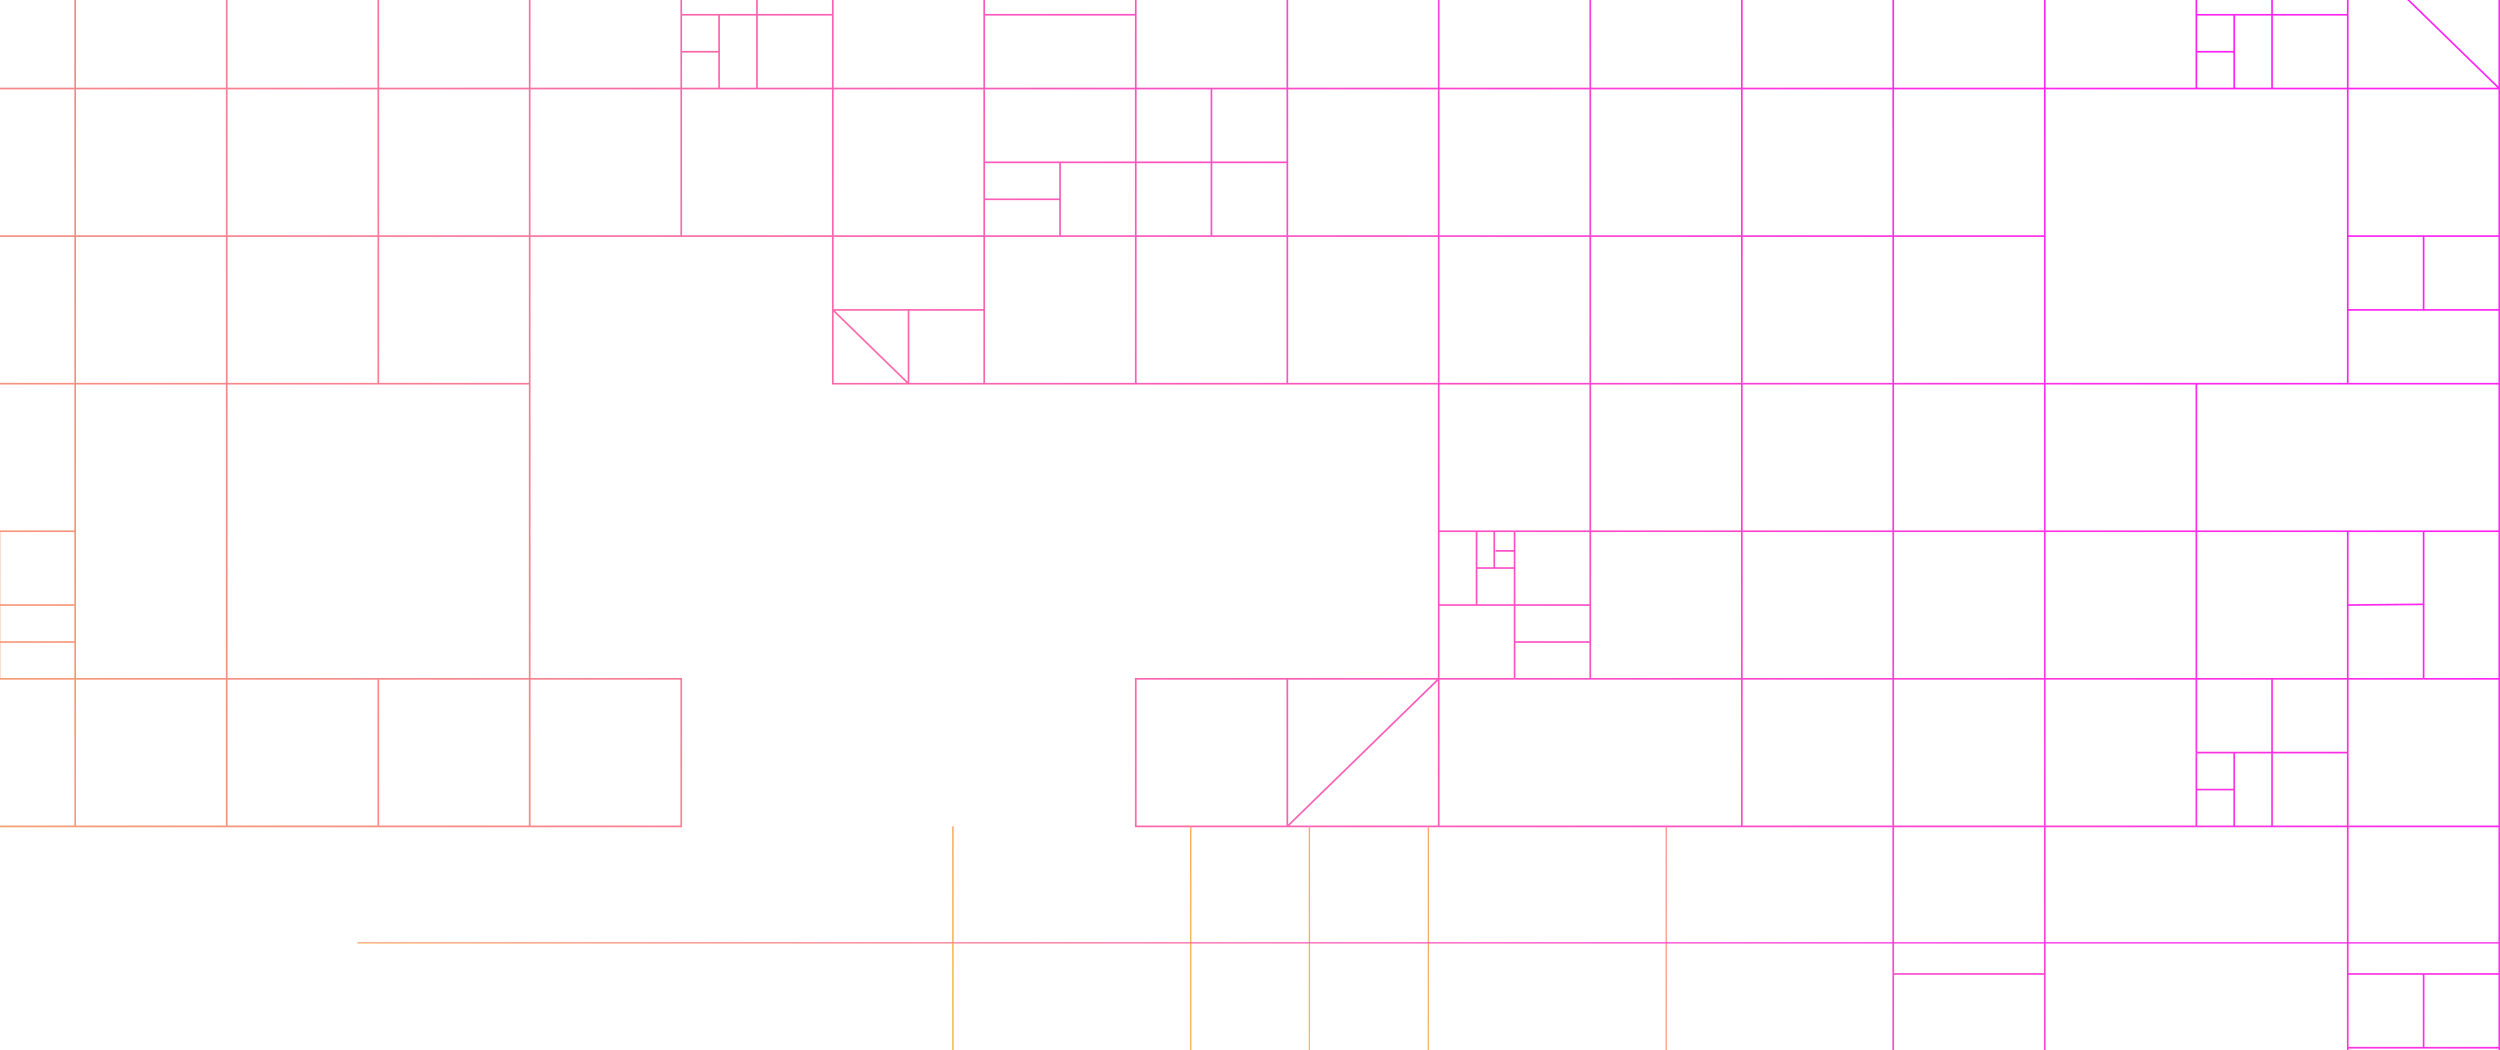 <svg xmlns="http://www.w3.org/2000/svg" xmlns:xlink="http://www.w3.org/1999/xlink" xmlns:v="http://www.w3.org/2000/svg" width="1440" height="605"><style><![CDATA[.H{clip-path:url(#B)}.I{fill:none}.J{stroke-width:.761}]]></style><defs><path id="A" d="M0 0h1440v605H0z"></path></defs><clipPath id="B"><use xlink:href="#A"></use></clipPath><linearGradient id="C" gradientUnits="userSpaceOnUse" x1="-134.391" y1="803.413" x2="1180.991" y2="-21.413"><stop offset="0" stop-color="#f3bc54"></stop><stop offset="1" stop-color="#ff24f2"></stop></linearGradient><path d="M1439.6,221v85 M-0.3,369.8h43.6H-0.3z M-0.3,369.8v-21.2V369.8z M-0.3,369.8V391V369.8z M43.3,369.8v-21.2   V369.8z M43.3,369.8V391V369.8z M43.3,348.5H-0.3H43.3z M43.3,348.5V306V348.5z M-43.9,348.5h21.8H-43.9z M-43.9,348.5V306V348.5z    M-43.9,348.5V391V348.5z M-22.1,348.5v-21.2V348.5z M-22.1,348.5h21.8H-22.1z M-11.9,327.2V306V327.2z M-11.9,327.2h11.6H-11.9z    M-11.9,327.2h-10.2H-11.9z M-11.9,306h11.6H-11.9z M-11.9,306h-10.2H-11.9z M-0.3,306v11.3V306z M-0.3,306h43.6H-0.3z M-22.1,306   h-21.8H-22.1z M-22.1,306v21.2V306z M-0.3,317.3h-10.9H-0.3z M-0.3,317.3v9.9V317.3z M-0.3,327.2v21.2V327.2z M392.4,29.8H404h10.2   H392.4z M392.4,29.8V8.5V29.8z M392.4,29.8V51V29.8z M414.2,29.8V8.5V29.8z M414.2,29.8V51V29.8z M392.4,8.5H404h10.2H392.4z    M392.4,8.5V-34V8.5z M414.2,8.5H436H414.2z M436,8.5h43.6H436z M436,8.5V51V8.5z M436,8.5V-34V8.5z M479.7,8.5V51V8.5z M479.7,8.5   V-34V8.5z M479.7,178.5h43.6H479.7z M479.7,178.5V136V178.5z M479.7,178.5V221h43.6L479.7,178.5z M523.3,178.5h43.6H523.3z    M523.3,178.5V221V178.5z M436,51h-21.8H436z M436,51l43.6,0L436,51z M414.2,51H404h-11.6H414.2z M392.4,51h-87.3H392.4z M392.4,51   v85V51z M479.7,136V51V136z M479.7,136h-87.3H479.7z M479.7,136h87.3H479.7z M479.7,51h87.3H479.7z M-218.5,306v-85V306z    M-218.5,306h-87.3H-218.5z M-218.5,306v85V306z M-218.5,221v-85V221z M-218.5,221h-87.3H-218.5z M-218.5,221h87.3H-218.5z    M-218.5,136V93.5V136z M-218.5,136h43.6H-218.5z M-218.5,136h-87.3H-218.5z M-218.5,93.5V51V93.5z M-218.5,93.5h43.6H-218.5z    M-218.5,93.5h-87.3H-218.5z M-218.5,51V8.5V51z M-218.5,51h-87.3H-218.5z M-218.5,51h43.6H-218.5z M-218.5,8.5h-87.3H-218.5z    M-218.5,8.5V-34V8.5z M-43.9,306v-85V306z M-131.2,221v-85V221z M-131.2,221h87.3H-131.2z M-131.2,136V93.5V136z M-131.2,136   h-43.6H-131.2z M-131.2,136h87.3H-131.2z M-131.2,93.5h-43.6H-131.2z M-131.2,93.5V51V93.5z M-174.8,93.5V136V93.5z M-174.8,93.5   V51V93.5z M-43.9,136h87.3H-43.9z M-43.9,136v85V136z M-43.9,136V51V136z M43.3,136h87.3H43.3z M43.3,136v85V136z M43.3,136V51V136   z M130.6,136h87.3H130.6z M130.6,136v85V136z M130.6,136V51V136z M217.9,136h87.3H217.9z M217.9,136v85V136z M217.9,136V51V136z    M305.1,136V51V136z M305.1,136v85V136z M305.1,136h87.3H305.1z M-174.8,51v-0.4V51z M-174.8,51h43.6H-174.8z M-393,8.5V-34h87.3   L-393,8.5z M-393,8.5h87.3H-393z M-393,8.5V51V8.5z M-305.7,8.5V-34V8.5z M-305.7,8.5V51V8.5z M-393,51h87.3H-393z M-393,51v42.5   V51z M-305.7,51v42.5V51z M-131.2,51h87.3H-131.2z M-131.2,51v-85V51z M-43.9,51h87.3H-43.9z M-43.9,51v-85V51z M43.3,51h87.3H43.3   z M43.3,51v-85V51z M130.6,51h87.3H130.6z M130.6,51v-85V51z M217.9,51h87.3H217.9z M217.9,51v-85V51z M305.1,51v-85V51z    M-393,93.5h87.3H-393z M-393,93.5V136V93.5z M-305.7,93.5V136V93.5z M-393,136h87.3H-393z M-393,136v85V136z M-305.7,136v85V136z    M-393,221h87.3H-393z M-393,221v85V221z M-305.7,221v85V221z M-393,306h87.3H-393z M-393,306v85V306z M-305.7,306v85V306z    M-393,391h87.3H-393z M-393,391v42.5V391z M305.1,391h87.3v85h-87.3V391z M305.1,391h-87.3H305.1z M305.1,391v85V391z M305.1,391   V221V391z M217.9,391h-87.3H217.9z M217.9,391v85V391z M130.6,391H43.3H130.6z M130.6,391V221V391z M130.6,391v85V391z M43.3,391   H-0.3H43.3z M43.3,391v85V391z M-0.3,391h-43.6H-0.3z M-43.9,391h-174.5H-43.9z M-43.9,391v85V391z M-218.5,391h-87.3H-218.5z    M-218.5,391v42.5V391z M-218.5-34h87.3H-218.5z M-218.5-34h-87.3H-218.5z M-131.2-34h87.3H-131.2z M-43.9-34h87.3H-43.9z    M-43.9,221h87.3H-43.9z M43.3-34h87.3H43.3z M130.6-34h87.3H130.6z M130.6,221H43.3H130.6z M130.6,221h87.3H130.6z M217.9-34h87.3   H217.9z M305.1-34l87.3,0L305.1-34z M392.4-34H404h10.2H436H392.4z M436-34h43.6H436z M479.7-34h87.3H479.7z M566.9-34V8.5V-34z    M566.9-34l87.3,0L566.9-34z M566.9,51V8.5V51z M566.9,51l87.3,0L566.9,51z M566.9,51v42.5V51z M566.9,136v-21.2V136z M566.9,136   h43.6H566.9z M566.9,136v85V136z M523.3,221h43.6H523.3z M566.9,221h87.3H566.9z M305.1,221h-87.3H305.1z M43.3,306v-85V306z    M-305.7,391v42.5V391z M-0.3,794.8h43.6H-0.3z M-0.3,794.8v-21.2V794.8z M-0.3,794.8V816V794.8z M43.3,794.8v-21.2V794.8z    M43.3,794.8V816V794.8z M43.3,773.5H-0.3H43.3z M43.3,773.5V731V773.5z M-43.9,773.5h21.8H-43.9z M-43.9,773.5V731V773.5z    M-43.9,773.5V816V773.5z M-22.1,773.5v-21.2V773.5z M-22.1,773.5h21.8H-22.1z M-11.9,752.2V731V752.2z M-11.9,752.2h11.6H-11.9z    M-11.9,752.2h-10.2H-11.9z M-11.9,731h11.6H-11.9z M-11.9,731h-10.2H-11.9z M-0.3,731v11.3V731z M-0.3,731h43.6H-0.3z M-22.1,731   h-21.8H-22.1z M-22.1,731v21.2V731z M-0.3,742.3h-10.9H-0.3z M-0.3,742.3v9.9V742.3z M-0.3,752.2v21.2V752.2z M-218.5,731v-85V731z    M-218.5,731h-87.3H-218.5z M-218.5,731v85V731z M-218.5,646v-85V646z M-218.5,646h-87.3H-218.5z M-218.5,646h87.3H-218.5z    M-218.5,561v-42.5V561z M-218.5,561h-87.3H-218.5z M-218.5,561h43.6H-218.5z M-218.5,518.5V476V518.5z M-218.5,518.5h-87.3H-218.5   z M-218.5,518.5h43.6H-218.5z M-218.5,476v-42.5V476z M-218.5,476h-87.3H-218.5z M-218.5,476h43.6H-218.5z M-218.5,433.5h-87.3   H-218.5z M479.7,773.5V731V773.5z M479.7,773.5l43.6-0.4L479.7,773.5z M479.7,773.5V816V773.5z M479.7,731h43.6H479.7z M479.7,731   h-87.3H479.7z M523.3,731v42.1V731z M523.3,731h43.6H523.3z M523.3,773.1V816V773.1z M-43.9,731v-85V731z M-131.2,646v-85V646z    M-131.2,646h87.3H-131.2z M-131.2,561v-42.5V561z M-131.2,561h-43.6H-131.2z M-131.2,561h87.3H-131.2z M-131.2,518.5h-43.6H-131.2   z M-131.2,518.5V476V518.5z M-349.4,561v-21.2V561z M-349.4,561h43.6H-349.4z M-349.4,561H-393H-349.4z M-349.4,539.8v-21.2V539.8z    M-349.4,539.8H-393H-349.4z M-349.4,518.5h43.6H-349.4z M-349.4,518.5H-393H-349.4z M-305.7,518.5V561V518.5z M-305.7,518.5V476   V518.5z M-174.8,518.5V561V518.5z M-174.8,518.5V476V518.5z M-305.7,561v85V561z M-174.8,476v-0.4V476z M-174.8,476h43.6H-174.8z    M-393,433.5h87.3H-393z M-393,433.5V476V433.5z M-305.7,433.5V476V433.5z M-393,476v42.5V476z M-393,476h87.3H-393z M-393,518.5   v21.2V518.5z M-393,539.8V561V539.8z M-393,561v85V561z M-393,646h87.3H-393z M-393,646v85V646z M-305.7,646v85V646z M-393,731   h87.3H-393z M-393,731v85h87.3L-393,731z M-305.7,731v85V731z M523.3,816h43.6H523.3z M523.3,816h-43.6H523.3z M566.9,816v-85V816z    M566.9,816h87.3H566.9z M479.7,816h-87.3H479.7z M392.4,816v-85V816z M392.4,816H217.9H392.4z M217.9,816h-87.3H217.9z M217.9,816   v-85V816z M130.6,816H43.3H130.6z M130.6,816v-85V816z M43.3,816H-0.3H43.3z M-0.3,816h-43.6H-0.3z M-43.9,816h-174.5H-43.9z    M-218.5,816h-87.3H-218.5z M-131.2,476v-85V476z M-131.2,476h87.3H-131.2z M-43.9,646v-85V646z M-43.9,561v-85V561z M-43.9,476   h87.3H-43.9z M566.9,731h87.3v85L566.9,731z M43.3,731h87.3H43.3z M43.3,476h87.3H43.3z M392.4,731H217.9H392.4z M305.1,476h-87.3   H305.1z M217.9,476h-87.3H217.9z M130.6,731h87.3H130.6z M872.4,794.8H916H872.4z M872.4,794.8v-21.2V794.8z M872.4,794.8V816   V794.8z M916,794.8v-21.2V794.8z M916,794.8V816V794.8z M916,773.5h-43.6H916z M916,773.5V731V773.5z M828.7,773.5h21.8H828.7z    M828.7,773.5V731h21.8L828.7,773.5z M828.7,773.5V816V773.5z M850.5,773.5v-21.2V773.5z M850.5,773.5h21.8H850.5z M860.7,752.2   V731V752.2z M860.7,752.2h11.6H860.7z M860.7,752.2h-10.2H860.7z M860.7,731h11.6H860.7z M860.7,731h-10.2H860.7z M872.4,731v11.3   V731z M872.4,731H916H872.4z M850.5,731v21.2V731z M872.4,742.3h-10.9H872.4z M872.4,742.3v9.9V742.3z M872.4,752.2v21.2V752.2z    M1265.1,454.8h11.6h10.2H1265.1z M1265.1,454.8v-21.2V454.8z M1265.1,454.8V476V454.8z M1286.9,454.8v-21.2V454.8z M1286.9,454.8   V476V454.8z M1265.1,433.5h11.6h10.2H1265.1z M1265.1,433.5V391V433.5z M1286.9,433.5h21.8H1286.9z M1308.7,433.5h43.6H1308.7z    M1308.7,433.5V476V433.5z M1308.7,433.5V391V433.5z M1352.3,433.5V476V433.5z M1352.3,433.5V391V433.5z M1396,603.5V561V603.5z    M1396,603.5h-43.6H1396z M1396,603.5h43.6H1396z M1396,561h-43.6H1396z M1396,561h43.6H1396z M1352.3,603.5V561V603.5z    M1352.3,603.5V646V603.5z M1308.7,476h-21.8H1308.7z M1308.7,476h43.6H1308.7z M1286.9,476h-10.2h-11.6H1286.9z M1265.1,476h-87.3   H1265.1z M1352.3,561v-85V561z M1352.3,476h87.3H1352.3z M1352.3,646h87.3H1352.3z M1352.3,646h-87.3H1352.3z M1352.3,773.5V731   V773.5z M1352.3,773.5l43.6-0.4L1352.3,773.5z M1352.3,773.5V816V773.5z M1352.3,731h43.6H1352.3z M1352.3,731h-87.3H1352.3z    M1396,731v42.1V731z M1396,731h43.6H1396z M1396,773.1V816V773.1z M1396,816h43.6v-85L1396,816z M1396,816h-43.6H1396z    M1352.3,816h-87.3H1352.3z M1265.1,816v-85V816z M1265.1,816h-87.3H1265.1z M1265.1,731v-85V731z M1265.1,731h-87.3H1265.1z    M1265.1,646v-0.4V646z M1265.1,646h-87.3H1265.1z M1177.8,816v-85V816z M1177.8,816h-87.3H1177.8z M1177.8,731v-85V731z    M1177.8,731h-87.3H1177.8z M1177.8,646v-85V646z M1177.8,646h-87.3H1177.8z M1177.8,561v-85V561z M1177.8,561h-87.3H1177.8z    M1090.5,816h-87.3H1090.5z M1090.5,816v-85V816z M1003.3,816H916H1003.3z M1003.3,816v-85V816z M916,816h-43.6H916z M872.4,816   h-43.6H872.4z M828.7,816H654.2H828.7z M1177.8,476v-85V476z M1177.8,476h-87.3H1177.8z M1177.8,391h87.3H1177.8z M1177.8,391v-85   V391z M1177.8,391h-87.3H1177.8z M1265.1,391h87.3H1265.1z M1265.1,391v-85V391z M1352.3,391h43.6H1352.3z M1352.3,391v-42.5V391z    M1439.6,476v-85V476z M1439.6,476v85V476z M1439.6,391H1396H1439.6z M1439.6,391v-85V391z M1439.6,561v42.5V561z M1439.6,603.5   V646V603.5z M1439.6,646v85V646z M828.7,476v-85V476z M828.7,476h-87.3H828.7z M828.7,476h174.5H828.7z M828.7,391h43.6H828.7z    M828.7,391v-42.5V391z M828.7,391H654.2v85h87.3L828.7,391z M741.5,476v-85V476z M1090.5,646v85V646z M1090.5,646v-85V646z    M1090.5,731h-87.3H1090.5z M1090.5,561v-85V561z M1090.5,476v-85V476z M1090.5,476h-87.3H1090.5z M1090.5,391h-87.3H1090.5z    M1090.5,391v-85V391z M1003.3,476v-85V476z M1003.3,391H916H1003.3z M1003.3,391v-85V391z M1003.3,731H916H1003.3z M872.4,369.8   H916H872.4z M872.4,369.8v-21.2V369.8z M872.4,369.8V391V369.8z M916,369.8v-21.2V369.8z M916,369.8V391V369.8z M916,348.5h-43.6   H916z M916,348.5V306V348.5z M828.7,348.5h21.8H828.7z M828.7,348.5V306V348.5z M850.5,348.5v-21.2V348.5z M850.5,348.5h21.8H850.5   z M860.7,327.2V306V327.2z M860.7,327.2h11.6H860.7z M860.7,327.2h-10.2H860.7z M860.7,306h11.6H860.7z M860.7,306h-10.2H860.7z    M872.4,306v11.3V306z M872.4,306H916H872.4z M850.5,306h-21.8H850.5z M850.5,306v21.2V306z M872.4,317.3h-10.9H872.4z    M872.4,317.3v9.9V317.3z M872.4,327.2v21.2V327.2z M1265.1,29.8h11.6h10.2H1265.1z M1265.1,29.8V8.5V29.8z M1265.1,29.8V51V29.8z    M1286.9,29.8V8.5V29.8z M1286.9,29.8V51V29.8z M1265.1,8.5h11.6h10.2H1265.1z M1265.1,8.5V-34V8.5z M1286.9,8.5h21.8H1286.9z    M1308.7,8.5h43.6H1308.7z M1308.7,8.5V51V8.5z M1308.7,8.5V-34V8.5z M1352.3,8.5V51V8.5z M1352.3,8.5V-34V8.5z M1396,178.5V136   V178.5z M1396,178.5h-43.6H1396z M1396,178.5h43.6H1396z M1396,136h-43.6H1396z M1396,136h43.6H1396z M1352.3,178.5V136V178.5z    M1352.3,178.5V221V178.5z M1308.7,51h-21.8H1308.7z M1308.7,51l43.6,0L1308.7,51z M1286.9,51h-10.2h-11.6H1286.9z M1265.1,51   h-87.3H1265.1z M1352.3,136V51V136z M1352.3,51h87.3H1352.3z M1352.3,221h-87.3H1352.3z M1352.3,221h87.3H1352.3z M1352.3,348.5   V306V348.5z M1352.3,348.5l43.6-0.4L1352.3,348.5z M1352.3,306h-87.3H1352.3z M1352.3,306h43.6H1352.3z M916,306h87.3H916z    M916,306v-85V306z M1003.3,306h87.3H1003.3z M1003.3,306v-85V306z M1090.5,306h87.3H1090.5z M1090.5,306v-85V306z M1177.8,306   h87.3H1177.8z M1177.8,306v-85V306z M1265.1,306v-85V306z M1396,306v42.1V306z M1396,306h43.6H1396z M1396,348.1V391V348.1z    M828.7,306v-85V306z M741.5,221h87.3H741.5z M741.5,221v-85V221z M741.5,221h-87.3H741.5z M828.7,221H916H828.7z M828.7,221v-85   V221z M916,221h87.3H916z M916,221v-85V221z M1003.3,221h87.3H1003.3z M1003.3,221v-85V221z M1090.5,221h87.3H1090.5z M1090.5,221   v-85V221z M1177.8,221h87.3H1177.8z M1177.8,221v-85V221z M1265.1,221v-0.4V221z M741.5,136V93.5V136z M741.5,136h-43.6H741.5z    M741.5,136h87.3H741.5z M741.5,93.5h-43.6H741.5z M741.5,93.5V51V93.5z M610.6,136v-21.2V136z M610.6,136h43.6H610.6z    M610.6,114.8V93.5V114.8z M610.6,114.8h-43.6H610.6z M610.6,93.5h43.6H610.6z M610.6,93.5h-43.6H610.6z M654.2,93.5h43.6H654.2z    M654.2,93.5V136V93.5z M654.2,93.5V51V93.5z M697.8,93.5V136V93.5z M697.8,93.5V51V93.5z M654.2,136h43.6H654.2z M654.2,136v85   V136z M828.7,136H916H828.7z M828.7,136V51V136z M916,136h87.3H916z M916,136V51V136z M1003.3,136h87.3H1003.3z M1003.3,136V51V136   z M1090.5,136h87.3H1090.5z M1090.5,136V51V136z M1177.8,136V51V136z M697.8,51v-0.4V51z M697.8,51h-43.6H697.8z M697.8,51h43.6   H697.8z M566.9,8.5h87.3H566.9z M654.2,8.5V-34V8.5z M654.2,8.5V51V8.5z M741.5,51h87.3H741.5z M741.5,51v-85V51z M828.7,51H916   H828.7z M828.7,51v-85V51z M916,51h87.3H916z M916,51v-85V51z M1003.3,51h87.3H1003.3z M1003.3,51v-85V51z M1090.5,51h87.3H1090.5z    M1090.5,51v-85V51z M1177.8,51v-85V51z M566.9,93.5v21.2V93.5z M916,391h-43.6H916z M654.2-34h87.3H654.2z M741.5-34h87.3H741.5z    M828.7-34H916H828.7z M916-34h87.3H916z M1003.3-34h87.3H1003.3z M1090.5-34h87.3H1090.5z M1177.8-34l87.3,0L1177.8-34z    M1265.1-34h11.6h10.2h21.8H1265.1z M1308.7-34h43.6H1308.7z M1352.3-34h87.3v85L1352.3-34z M1439.6,51v85V51z M1439.6,136v42.5   V136z M1439.6,178.5V221V178.5z" stroke="url(#C)" stroke-width=".97" class="H I"></path><linearGradient id="D" gradientUnits="userSpaceOnUse" x1="548.753" y1="676.534" x2="549.753" y2="676.533"><stop offset="0" stop-color="#f3bc54"></stop><stop offset="1" stop-color="#ff24f2"></stop></linearGradient><path d="M548.8,476v401.1" stroke="url(#D)" class="H I J"></path><linearGradient id="E" gradientUnits="userSpaceOnUse" x1="822.748" y1="576.455" x2="823.748" y2="576.454"><stop offset="0" stop-color="#f3bc54"></stop><stop offset="1" stop-color="#ff24f2"></stop></linearGradient><path d="M822.7,476v200.9" stroke="url(#E)" class="H I J"></path><linearGradient id="F" gradientUnits="userSpaceOnUse" x1="754.249" y1="576.455" x2="755.249" y2="576.454"><stop offset="0" stop-color="#f3bc54"></stop><stop offset="1" stop-color="#ff24f2"></stop></linearGradient><path d="M754.2,676.9V476" stroke="url(#F)" class="H I J"></path><linearGradient id="G" gradientUnits="userSpaceOnUse" x1="685.751" y1="576.455" x2="686.751" y2="576.454"><stop offset="0" stop-color="#f3bc54"></stop><stop offset="1" stop-color="#ff24f2"></stop></linearGradient><path d="M685.8,476v200.9" stroke="url(#G)" class="H I J"></path><linearGradient id="H" gradientUnits="userSpaceOnUse" x1="959.746" y1="676.534" x2="960.746" y2="676.533"><stop offset="0" stop-color="#f3bc54"></stop><stop offset="1" stop-color="#ff24f2"></stop></linearGradient><path d="M959.7,877.1V476" stroke="url(#H)" class="H I J"></path><linearGradient id="I" gradientUnits="userSpaceOnUse" x1="822.742" y1="545.383" x2="822.752" y2="541.945"><stop offset="0" stop-color="#f3bc54"></stop><stop offset="1" stop-color="#ff24f2"></stop></linearGradient><path d="M205.9,543.1h1233.7" stroke="url(#I)" class="H I J"></path></svg>